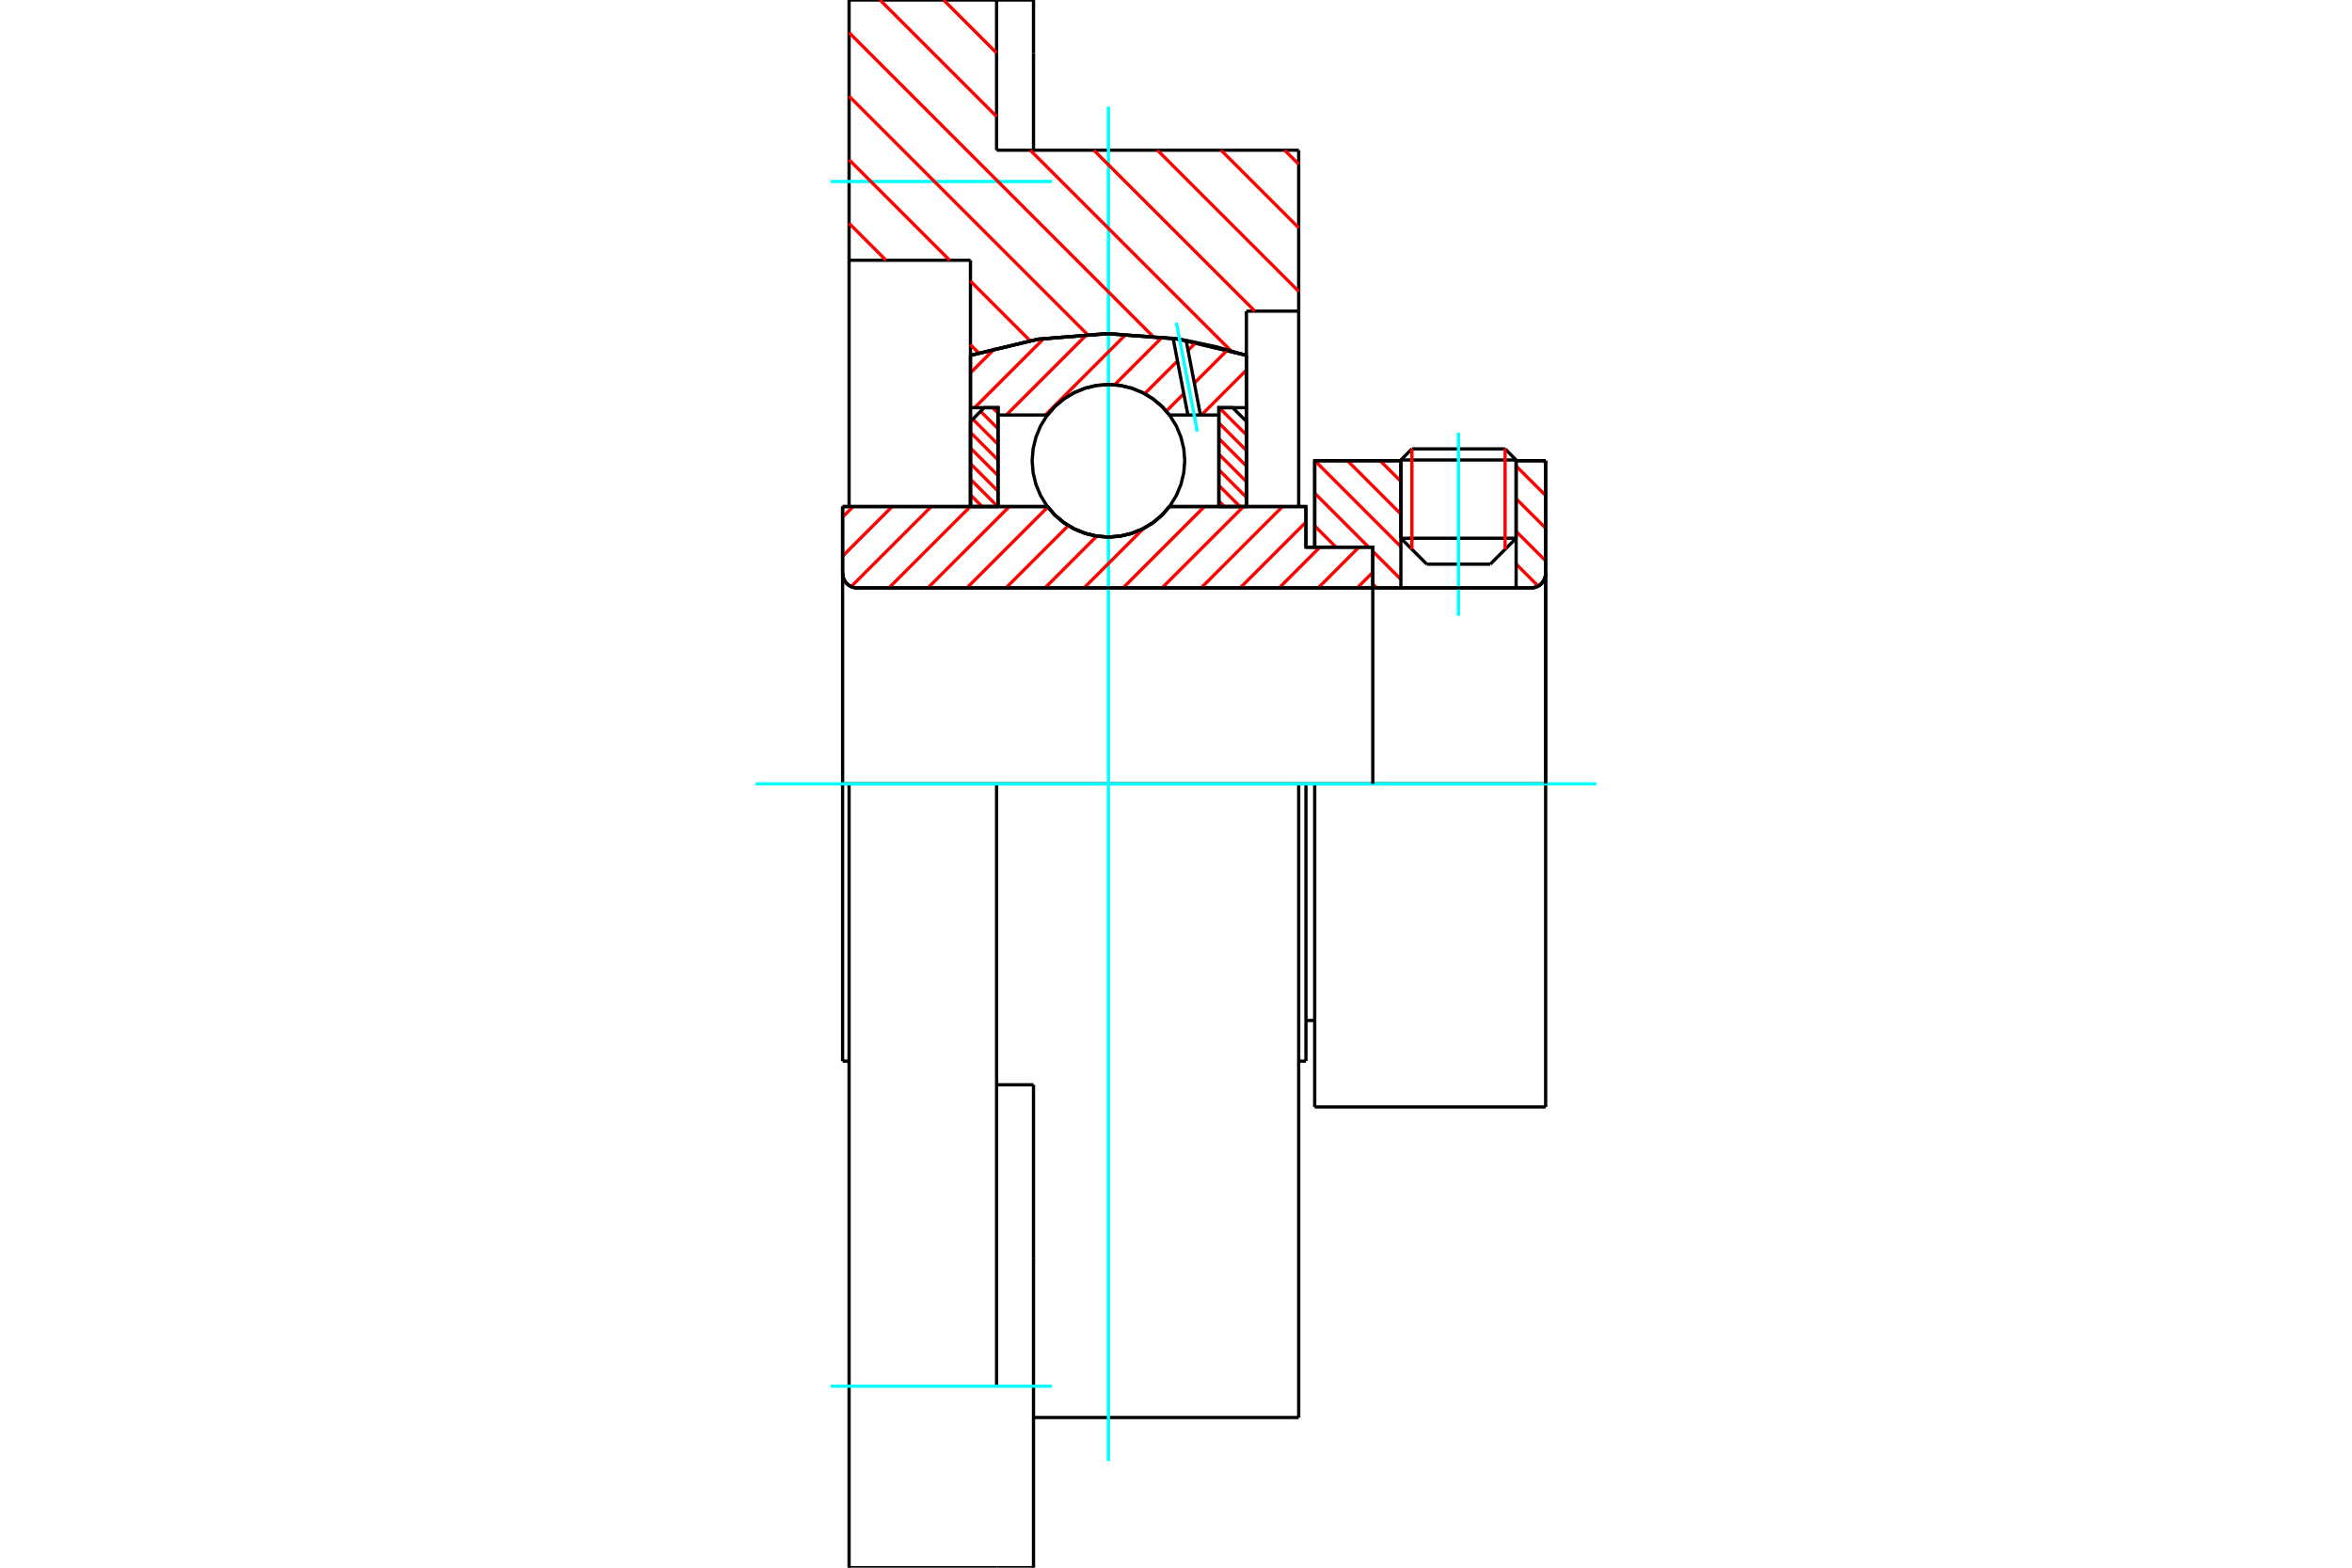 <?xml version="1.0" standalone="no"?>
<!DOCTYPE svg PUBLIC "-//W3C//DTD SVG 1.1//EN"
	"http://www.w3.org/Graphics/SVG/1.1/DTD/svg11.dtd">
<svg xmlns="http://www.w3.org/2000/svg" height="100%" width="100%" viewBox="0 0 36000 24000">
	<rect x="-1800" y="-1200" width="39600" height="26400" style="fill:#FFF"/>
	<g style="fill:none; fill-rule:evenodd" transform="matrix(1 0 0 1 0 0)">
		<g style="fill:none; stroke:#000; stroke-width:50; shape-rendering:geometricPrecision">
			<line x1="20123" y1="12000" x2="19989" y2="12000"/>
			<line x1="19989" y1="8377" x2="20123" y2="8377"/>
			<line x1="19989" y1="16245" x2="19989" y2="12000"/>
			<line x1="19989" y1="7755" x2="19989" y2="8377"/>
			<line x1="12996" y1="12000" x2="12897" y2="12000"/>
			<line x1="19989" y1="12000" x2="19878" y2="12000"/>
			<line x1="12897" y1="16245" x2="12897" y2="12000"/>
			<line x1="12897" y1="7755" x2="16032" y2="7755"/>
			<line x1="17900" y1="7755" x2="19989" y2="7755"/>
			<polyline points="16032,7755 16151,7890 16289,8006 16444,8098 16611,8166 16786,8208 16966,8222 17146,8208 17321,8166 17488,8098 17643,8006 17781,7890 17900,7755"/>
			<polyline points="12897,8778 12900,8812 12908,8846 12922,8879 12940,8908 12962,8935 12989,8958 13019,8976 13051,8989 13085,8997 13120,9000"/>
			<line x1="12897" y1="8778" x2="12897" y2="12000"/>
			<line x1="12897" y1="8778" x2="12897" y2="7755"/>
			<line x1="23206" y1="8240" x2="23206" y2="7053"/>
			<line x1="22810" y1="8637" x2="23206" y2="8240"/>
			<line x1="21442" y1="8240" x2="21838" y2="8637"/>
			<line x1="21442" y1="7053" x2="21442" y2="8240"/>
			<line x1="21442" y1="7053" x2="20123" y2="7053"/>
			<line x1="20123" y1="8377" x2="20123" y2="7053"/>
			<line x1="23435" y1="9000" x2="13120" y2="9000"/>
			<polyline points="23435,9000 23470,8997 23504,8989 23536,8976 23566,8958 23593,8935 23615,8908 23633,8879 23647,8846 23655,8812 23658,8778"/>
			<line x1="23658" y1="7053" x2="23658" y2="8778"/>
			<line x1="23658" y1="7053" x2="23206" y2="7053"/>
			<polyline points="23658,16947 23658,12000 20123,12000"/>
			<line x1="20123" y1="16947" x2="20123" y2="12000"/>
			<line x1="23658" y1="8778" x2="23658" y2="12000"/>
			<line x1="21442" y1="8240" x2="23206" y2="8240"/>
			<line x1="23206" y1="7042" x2="21442" y2="7042"/>
			<line x1="21611" y1="6872" x2="23037" y2="6872"/>
			<line x1="22810" y1="8637" x2="21838" y2="8637"/>
			<line x1="19989" y1="15623" x2="20123" y2="15623"/>
			<line x1="19878" y1="16245" x2="19989" y2="16245"/>
			<line x1="12897" y1="16245" x2="12996" y2="16245"/>
			<polyline points="12897,8778 12900,8812 12908,8846 12922,8879 12940,8908 12962,8935 12989,8958 13019,8976 13051,8989 13085,8997 13120,9000"/>
			<line x1="20123" y1="16947" x2="23658" y2="16947"/>
			<polyline points="23435,9000 23470,8997 23504,8989 23536,8976 23566,8958 23593,8935 23615,8908 23633,8879 23647,8846 23655,8812 23658,8778"/>
			<line x1="21442" y1="7042" x2="21442" y2="7053"/>
			<line x1="23206" y1="7053" x2="23206" y2="7042"/>
			<line x1="21611" y1="6872" x2="21442" y2="7042"/>
			<line x1="23206" y1="7042" x2="23037" y2="6872"/>
			<polyline points="19878,12000 15254,12000 12996,12000"/>
			<line x1="15254" y1="2299" x2="19878" y2="2299"/>
			<line x1="15254" y1="0" x2="15254" y2="2299"/>
			<line x1="12996" y1="0" x2="15254" y2="0"/>
			<line x1="12996" y1="3984" x2="12996" y2="0"/>
			<line x1="14854" y1="3984" x2="12996" y2="3984"/>
			<line x1="14854" y1="5440" x2="14854" y2="3984"/>
			<polyline points="19078,5440 18035,5191 16966,5108 15897,5191 14854,5440"/>
			<line x1="19078" y1="4763" x2="19078" y2="5440"/>
			<line x1="19878" y1="4763" x2="19078" y2="4763"/>
			<line x1="19878" y1="2299" x2="19878" y2="4763"/>
			<line x1="14854" y1="7755" x2="14854" y2="5440"/>
			<line x1="19078" y1="5440" x2="19078" y2="7755"/>
			<line x1="19878" y1="4763" x2="19878" y2="7755"/>
			<line x1="19878" y1="12000" x2="19878" y2="21701"/>
			<line x1="12996" y1="7755" x2="12996" y2="3984"/>
			<line x1="15819" y1="16607" x2="15254" y2="16607"/>
			<line x1="15819" y1="19255" x2="15819" y2="16607"/>
			<line x1="15254" y1="21221" x2="15254" y2="12000"/>
			<line x1="15819" y1="24000" x2="15819" y2="19255"/>
			<line x1="15819" y1="814" x2="15819" y2="0"/>
			<line x1="15819" y1="2299" x2="15819" y2="814"/>
			<polyline points="12996,24000 12996,21221 12996,12000"/>
			<line x1="12996" y1="24000" x2="15254" y2="24000"/>
			<line x1="15819" y1="21701" x2="19878" y2="21701"/>
			<line x1="15819" y1="0" x2="15254" y2="0"/>
			<line x1="15254" y1="24000" x2="15819" y2="24000"/>
		</g>
		<g style="fill:none; stroke:#0FF; stroke-width:50; shape-rendering:geometricPrecision">
			<line x1="22324" y1="9428" x2="22324" y2="6625"/>
			<line x1="16966" y1="22368" x2="16966" y2="1632"/>
			<line x1="11565" y1="12000" x2="24435" y2="12000"/>
			<line x1="12713" y1="2779" x2="16101" y2="2779"/>
			<line x1="12713" y1="21221" x2="16101" y2="21221"/>
		</g>
		<g style="fill:none; stroke:#F00; stroke-width:50; shape-rendering:geometricPrecision">
			<line x1="19662" y1="2299" x2="19878" y2="2514"/>
			<line x1="18689" y1="2299" x2="19878" y2="3488"/>
			<line x1="17715" y1="2299" x2="19878" y2="4461"/>
			<line x1="14443" y1="0" x2="15254" y2="811"/>
			<line x1="16742" y1="2299" x2="19207" y2="4763"/>
			<line x1="13470" y1="0" x2="15254" y2="1784"/>
			<line x1="15769" y1="2299" x2="18842" y2="5372"/>
			<line x1="12996" y1="499" x2="17641" y2="5144"/>
			<line x1="12996" y1="1472" x2="16642" y2="5118"/>
			<line x1="12996" y1="2445" x2="14535" y2="3984"/>
			<line x1="14854" y1="4304" x2="15766" y2="5216"/>
			<line x1="12996" y1="3419" x2="13561" y2="3984"/>
			<line x1="14854" y1="5277" x2="14980" y2="5403"/>
		</g>
		<g style="fill:none; stroke:#000; stroke-width:50; shape-rendering:geometricPrecision">
			<polyline points="19078,5440 18035,5191 16966,5108 15897,5191 14854,5440"/>
		</g>
		<g style="fill:none; stroke:#F00; stroke-width:50; shape-rendering:geometricPrecision">
			<line x1="23037" y1="6872" x2="23037" y2="8410"/>
			<line x1="21611" y1="8410" x2="21611" y2="6872"/>
			<line x1="14854" y1="7576" x2="15033" y2="7755"/>
			<line x1="14854" y1="7337" x2="15272" y2="7755"/>
			<line x1="14854" y1="7098" x2="15276" y2="7520"/>
			<line x1="14854" y1="6859" x2="15276" y2="7281"/>
			<line x1="14854" y1="6620" x2="15276" y2="7042"/>
			<line x1="14889" y1="6416" x2="15276" y2="6803"/>
			<line x1="15009" y1="6297" x2="15276" y2="6564"/>
			<line x1="15191" y1="6241" x2="15276" y2="6325"/>
		</g>
		<g style="fill:none; stroke:#000; stroke-width:50; shape-rendering:geometricPrecision">
			<polyline points="15276,7755 15276,6241 15065,6241 14854,6452 14854,7755 15276,7755"/>
		</g>
		<g style="fill:none; stroke:#F00; stroke-width:50; shape-rendering:geometricPrecision">
			<line x1="18660" y1="6241" x2="19078" y2="6658"/>
			<line x1="18656" y1="6475" x2="19078" y2="6897"/>
			<line x1="18656" y1="6714" x2="19078" y2="7136"/>
			<line x1="18656" y1="6953" x2="19078" y2="7375"/>
			<line x1="18656" y1="7192" x2="19078" y2="7614"/>
			<line x1="18656" y1="7431" x2="18979" y2="7755"/>
			<line x1="18656" y1="7670" x2="18740" y2="7755"/>
		</g>
		<g style="fill:none; stroke:#000; stroke-width:50; shape-rendering:geometricPrecision">
			<polyline points="18656,7755 18656,6241 18867,6241 19078,6452 19078,7755 18656,7755"/>
			<polyline points="18134,7054 18119,6871 18076,6693 18006,6524 17911,6368 17792,6228 17652,6109 17496,6014 17327,5944 17149,5901 16966,5886 16783,5901 16605,5944 16436,6014 16280,6109 16140,6228 16021,6368 15926,6524 15856,6693 15813,6871 15798,7054 15813,7237 15856,7415 15926,7584 16021,7740 16140,7880 16280,7999 16436,8094 16605,8164 16783,8207 16966,8222 17149,8207 17327,8164 17496,8094 17652,7999 17792,7880 17911,7740 18006,7584 18076,7415 18119,7237 18134,7054"/>
		</g>
		<g style="fill:none; stroke:#F00; stroke-width:50; shape-rendering:geometricPrecision">
			<line x1="23625" y1="7053" x2="23658" y2="7086"/>
			<line x1="23206" y1="7135" x2="23658" y2="7586"/>
			<line x1="23206" y1="7635" x2="23658" y2="8086"/>
			<line x1="23206" y1="8135" x2="23658" y2="8586"/>
			<line x1="23206" y1="8635" x2="23543" y2="8972"/>
			<line x1="21125" y1="7053" x2="21442" y2="7370"/>
			<line x1="20625" y1="7053" x2="21442" y2="7870"/>
			<line x1="20125" y1="7053" x2="21442" y2="8370"/>
			<line x1="20123" y1="7551" x2="20949" y2="8377"/>
			<line x1="21012" y1="8440" x2="21442" y2="8870"/>
			<line x1="20123" y1="8051" x2="20449" y2="8377"/>
			<line x1="21012" y1="8940" x2="21072" y2="9000"/>
		</g>
		<g style="fill:none; stroke:#000; stroke-width:50; shape-rendering:geometricPrecision">
			<line x1="23658" y1="12000" x2="23658" y2="7053"/>
			<polyline points="23435,9000 23470,8997 23504,8989 23536,8976 23566,8958 23593,8935 23615,8908 23633,8879 23647,8846 23655,8812 23658,8778"/>
			<polyline points="23435,9000 23206,9000 23206,7053"/>
			<polyline points="23206,9000 21442,9000 21442,7053"/>
			<polyline points="21442,9000 21012,9000 21012,12000"/>
			<polyline points="21012,9000 21012,8377 20123,8377 20123,7053 21442,7053"/>
			<line x1="23206" y1="7053" x2="23658" y2="7053"/>
		</g>
		<g style="fill:none; stroke:#F00; stroke-width:50; shape-rendering:geometricPrecision">
			<line x1="19078" y1="5665" x2="18390" y2="6353"/>
			<line x1="18789" y1="5357" x2="18280" y2="5866"/>
			<line x1="18119" y1="6027" x2="17852" y2="6294"/>
			<line x1="18307" y1="5242" x2="18184" y2="5364"/>
			<line x1="18023" y1="5526" x2="17521" y2="6027"/>
			<line x1="17790" y1="5161" x2="17060" y2="5891"/>
			<line x1="17237" y1="5116" x2="16000" y2="6353"/>
			<line x1="16640" y1="5116" x2="15403" y2="6353"/>
			<line x1="15976" y1="5183" x2="14918" y2="6241"/>
			<line x1="15228" y1="5334" x2="14854" y2="5708"/>
		</g>
		<g style="fill:none; stroke:#000; stroke-width:50; shape-rendering:geometricPrecision">
			<polyline points="14854,7755 14854,6241 14854,5440"/>
			<polyline points="17956,5180 16913,5108 15871,5196 14854,5440"/>
			<polyline points="18155,5211 18056,5195 17956,5180"/>
			<polyline points="19078,5440 18620,5310 18155,5211"/>
			<polyline points="19078,5440 19078,6241 18656,6241 18656,6353 18656,7755"/>
			<polyline points="18656,6353 18374,6353 18182,6353 17900,6353 17781,6218 17643,6103 17488,6010 17321,5942 17146,5900 16966,5886 16786,5900 16611,5942 16444,6010 16289,6103 16151,6218 16032,6353 15276,6353 15276,7755"/>
			<polyline points="15276,6353 15276,6241 14854,6241"/>
			<line x1="19078" y1="6241" x2="19078" y2="7755"/>
		</g>
		<g style="fill:none; stroke:#0FF; stroke-width:50; shape-rendering:geometricPrecision">
			<line x1="18327" y1="6608" x2="18006" y2="4940"/>
		</g>
		<g style="fill:none; stroke:#000; stroke-width:50; shape-rendering:geometricPrecision">
			<line x1="18182" y1="6353" x2="17956" y2="5180"/>
			<line x1="18374" y1="6353" x2="18155" y2="5211"/>
		</g>
		<g style="fill:none; stroke:#F00; stroke-width:50; shape-rendering:geometricPrecision">
			<line x1="21012" y1="8762" x2="20774" y2="9000"/>
			<line x1="20799" y1="8377" x2="20177" y2="9000"/>
			<line x1="20202" y1="8377" x2="19579" y2="9000"/>
			<line x1="19989" y1="7993" x2="18982" y2="9000"/>
			<line x1="19630" y1="7755" x2="18385" y2="9000"/>
			<line x1="19033" y1="7755" x2="17787" y2="9000"/>
			<line x1="18435" y1="7755" x2="17190" y2="9000"/>
			<line x1="17502" y1="8091" x2="16593" y2="9000"/>
			<line x1="16788" y1="8207" x2="15995" y2="9000"/>
			<line x1="16351" y1="8047" x2="15398" y2="9000"/>
			<line x1="16038" y1="7762" x2="14800" y2="9000"/>
			<line x1="15449" y1="7755" x2="14203" y2="9000"/>
			<line x1="14851" y1="7755" x2="13606" y2="9000"/>
			<line x1="14254" y1="7755" x2="13028" y2="8980"/>
			<line x1="13656" y1="7755" x2="12897" y2="8514"/>
			<line x1="13059" y1="7755" x2="12897" y2="7916"/>
		</g>
		<g style="fill:none; stroke:#000; stroke-width:50; shape-rendering:geometricPrecision">
			<polyline points="12897,7755 12897,8778 12900,8812 12908,8846 12922,8879 12940,8908 12962,8935 12989,8958 13019,8976 13051,8989 13085,8997 13120,9000 21012,9000 21012,8377 19989,8377 19989,7755 17900,7755"/>
			<polyline points="16032,7755 16151,7890 16289,8006 16444,8098 16611,8166 16786,8208 16966,8222 17146,8208 17321,8166 17488,8098 17643,8006 17781,7890 17900,7755"/>
			<polyline points="16032,7755 13320,7755 12897,7755"/>
		</g>
	</g>
</svg>
